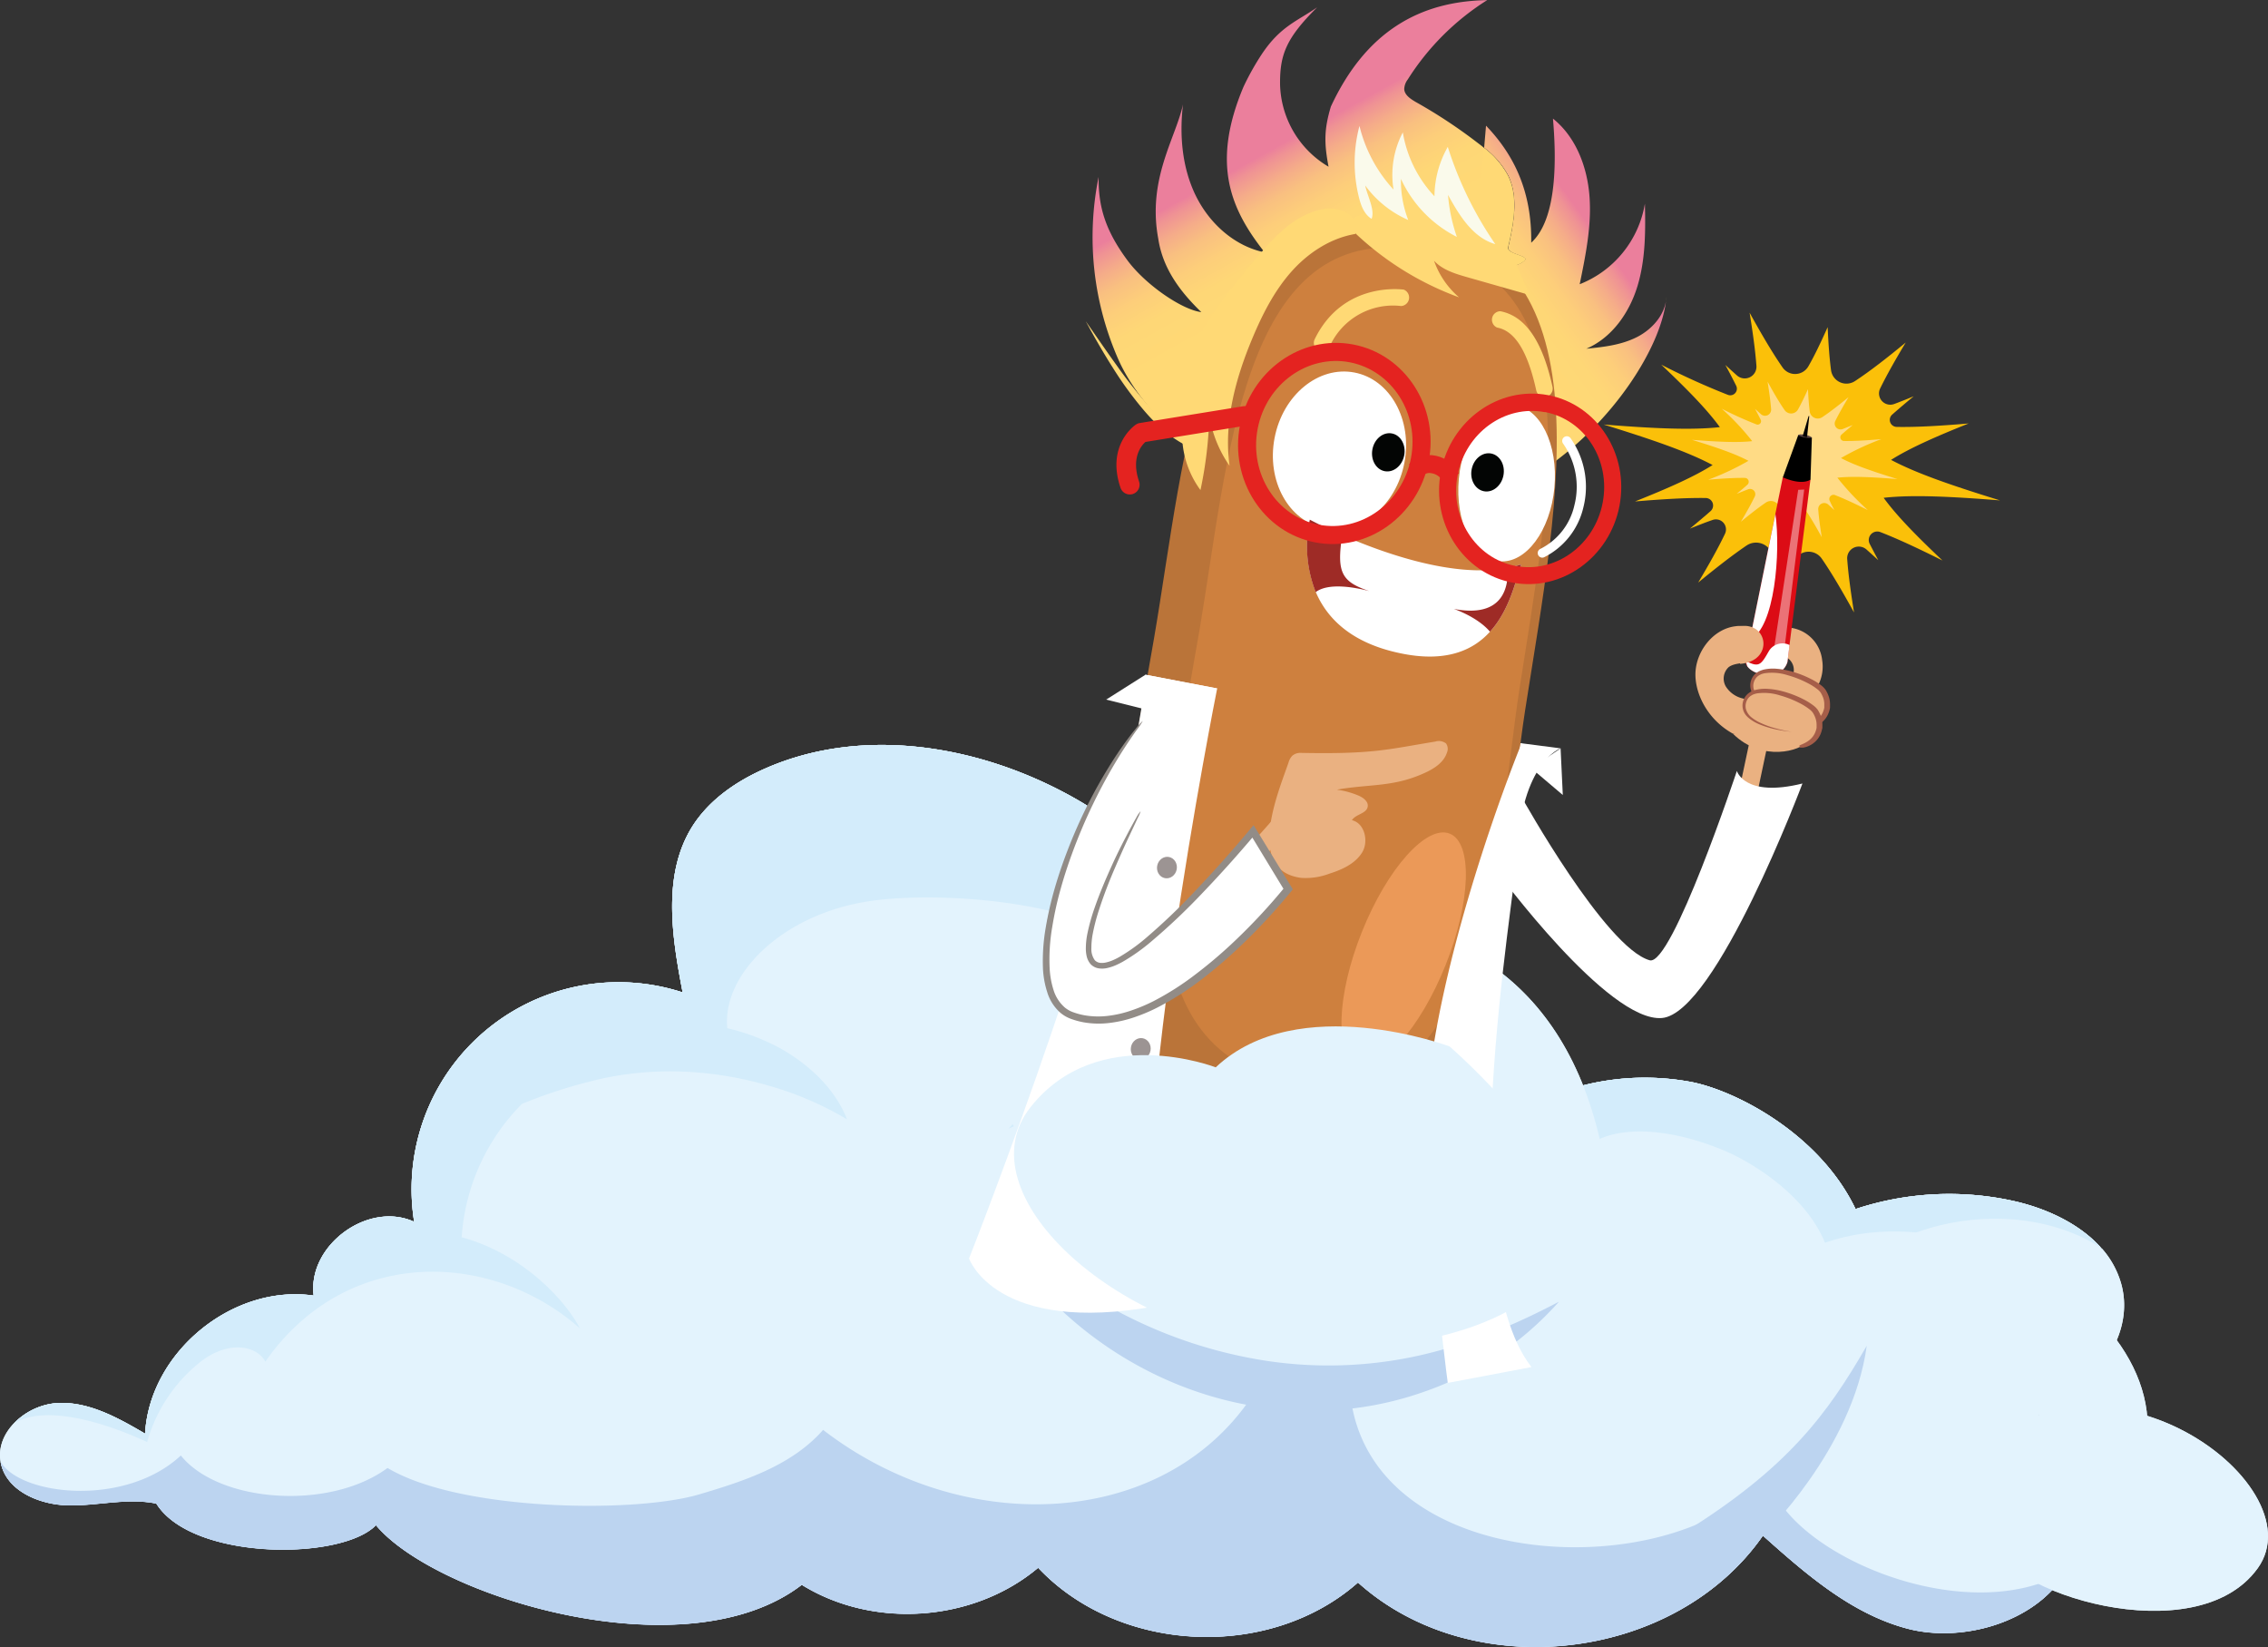 <svg xmlns="http://www.w3.org/2000/svg" xmlns:xlink="http://www.w3.org/1999/xlink" viewBox="0 0 532.62 386.7">
  <rect x="0" y="0" width="532.62" height="386.7" fill="#333333" stroke="none"/>
  <defs>
    <linearGradient id="Dégradé_sans_nom_2" data-name="Dégradé sans nom 2" x1="297.62" y1="86.72" x2="277.04" y2="62.09" gradientTransform="matrix(0.98, 0.19, -0.19, 0.98, 40.69, -79.38)" gradientUnits="userSpaceOnUse">
      <stop offset="0" stop-color="#ffd975"/>
      <stop offset="0.32" stop-color="#fed776"/>
      <stop offset="0.51" stop-color="#fdce7a"/>
      <stop offset="0.67" stop-color="#f9c080"/>
      <stop offset="0.8" stop-color="#f5ac89"/>
      <stop offset="0.93" stop-color="#ef9294"/>
      <stop offset="1" stop-color="#eb7f9c"/>
    </linearGradient>
    <linearGradient id="Dégradé_sans_nom_2-2" x1="333.88" y1="91.26" x2="354.72" y2="68.9" xlink:href="#Dégradé_sans_nom_2"/>
  </defs>
  <g id="Calque_2" data-name="Calque 2">
    <g id="ECOUTE">
      <g id="pompier_nuage" data-name="pompier nuage">
        <g>
          <g>
            <path d="M493.61,293.12a21.26,21.26,0,0,1,4.55,8.33c3.56,12.85-7.51,26.52-20.61,29,6.92,10.64,14.91,27.11,7.39,39-7.34,11.64-24.33,16.21-36.94,12.91-13.17-3.45-23.86-12.8-34-21.85-20.59,29.63-68.25,35.16-95.09,11-20.77,18.35-56.11,16.72-75.11-3.46-15.17,12.75-38.66,14.44-55.51,4-27.21,20.93-86.08,2.76-100-14-8.07,8.37-43.19,8.36-51.57-5.06-6.71-1.39-13.65.51-20.5.42S1.48,350.09.17,343.36c-1.4-7.2,6.13-13.62,13.45-13.95s14.13,3.5,20.46,7.2c1.06-19.16,20.61-35.17,39.6-32.42-1.51-11.78,12.8-22.29,23.59-17.32A48.59,48.59,0,0,1,160.32,233c-2.54-13.15-4.83-27.78,2.34-39.08,4-6.24,10.37-10.57,17.14-13.53,23-10.08,50.5-5.4,72.41,6.93,16,9,30.75,24,31.15,42.28,11.56-4,37.14-.38,46.79,4.41,11.73,5.82,22.29,14.33,29,25.59a59.2,59.2,0,0,1,37.36-5.69c10.3,1.72,30.66,11.94,39.25,29.95A70,70,0,0,1,473,282c7.68,1.74,15.57,5.39,20.6,11.17" fill="#e3f3fd"/>
            <path d="M415.11,345.93c2.77,18.06,46.07,37.21,70.13,23-.11.19-.19.38-.3.56-7.34,11.64-24.33,16.21-36.94,12.91-13.17-3.45-23.86-12.8-34-21.85-20.59,29.63-68.25,35.16-95.09,11-20.77,18.35-56.11,16.72-75.11-3.46-15.17,12.75-38.66,14.44-55.51,4-27.21,20.93-86.08,2.76-100-14-8.07,8.37-43.19,8.36-51.57-5.06-6.71-1.4-13.65.51-20.5.42S1.48,350.09.17,343.36v-.1c4.78,7.9,29.26,10.62,42.3-1.54,8.79,11,34.75,13.06,48.54,2.93h0c17,10.15,58,10.67,73.12,6.22,10.7-3.16,21.79-6.78,29.17-15.16,32.46,25,78,23.29,99.35-5.92-24.62-4.64-46.44-20.37-58.48-41,9.79,7.84,19.69,14.77,30.28,20.1a109.48,109.48,0,0,0,33.19,10.64,98,98,0,0,0,34.67-1.07c11.52-2.46,22.71-7,33.79-12.84a75.12,75.12,0,0,1-31.44,21.06,78.43,78.43,0,0,1-17.05,4c8.05,39.9,77.76,40.87,97.5,15.3" fill="#bcd4f0"/>
            <path d="M430.08,303.57c2.57-18.37-17.85-30.36-25-33.37-19.61-8.23-35.46-4.84-36.08,6.47h0c-9.35-7.76-19.94-12.12-30.84-15.42a180.51,180.51,0,0,0-67.8-5.46c-11.35,1.44-22.56,4-33.51,9.21,8.09-9.22,19.88-14.9,31.76-18.11l1.08-.27c5-3.93,8.31-8.13,7.1-12.12-6.78-22.51-53.25-25.66-72.13-23-20.75,2.93-35.14,17.18-33.86,29.91a48.81,48.81,0,0,1,12.95,5c6.55,3.81,12.44,9.37,15.15,16.37a77.54,77.54,0,0,0-18.78-8,83.54,83.54,0,0,0-18.89-3.15,76.44,76.44,0,0,0-19,1.42,117.5,117.5,0,0,0-19.65,6.12,49,49,0,0,0-14.16,31.31c14.16,3.86,24.16,14.53,27.78,21.41-20.66-18.3-54.77-19.57-73.89,7.79-1.94-3.72-8.58-5.1-15.17,0a36.77,36.77,0,0,0-12.59,18.88c-11.9-5.49-24.66-8.51-31.28-4.36a15.7,15.7,0,0,1,10.34-4.81c7.33-.32,14.13,3.5,20.46,7.2,1.06-19.16,20.61-35.17,39.6-32.42-1.51-11.78,12.8-22.29,23.59-17.32A48.59,48.59,0,0,1,160.32,233c-2.54-13.15-4.83-27.78,2.34-39.08,4-6.24,10.37-10.57,17.14-13.53,23-10.08,50.5-5.4,72.41,6.93,16,9,30.75,24,31.15,42.28,11.56-4,37.14-.38,46.79,4.41,11.73,5.82,22.29,14.33,29,25.59a59.2,59.2,0,0,1,37.36-5.69c10.3,1.72,30.66,11.94,39.25,29.95A70,70,0,0,1,473,282c7.57,1.71,15.32,5.29,20.36,10.92-19.07-12.24-49.78-7.46-63.29,10.7" fill="#d3ecfb"/>
          </g>
          <path d="M378.51,287.26c-6.33-98.74-105.07-75.95-134.19-45.57s30.39,43,30.39,43" fill="#e3f3fd"/>
          <path d="M460.85,344.72c29.66-35.55,83.88,3.36,69.34,23.49s-60.39,5.59-62.63-6.71" fill="#e3f3fd"/>
          <path d="M503.84,340.43c7.59-39.24-69.63-74.69-96.21-31.65" fill="#e3f3fd"/>
          <path d="M395.39,359.84c24.47-15.19,33.76-27.85,43-43.88C435.06,340.43,414,360.54,414,360.54" fill="#bcd4f0"/>
        </g>
        <g>
          <g>
            <g>
              <path d="M493.61,293.12a21.26,21.26,0,0,1,4.55,8.33c3.56,12.85-7.51,26.52-20.61,29,6.92,10.64,14.91,27.11,7.39,39-7.34,11.64-24.33,16.21-36.94,12.91-13.17-3.45-23.86-12.8-34-21.85-20.59,29.63-68.25,35.16-95.09,11-20.77,18.35-56.11,16.72-75.11-3.46-15.17,12.75-38.66,14.44-55.51,4-27.21,20.93-86.08,2.76-100-14-8.07,8.37-43.19,8.36-51.57-5.06-6.71-1.39-13.65.51-20.5.42S1.48,350.09.17,343.36c-1.4-7.2,6.13-13.62,13.45-13.95s14.13,3.5,20.46,7.2c1.06-19.16,20.61-35.17,39.6-32.42-1.51-11.78,12.8-22.29,23.59-17.32A48.59,48.59,0,0,1,160.32,233c-2.54-13.15-4.83-27.78,2.34-39.08,4-6.24,10.37-10.57,17.14-13.53,23-10.08,50.5-5.4,72.41,6.93,16,9,30.75,24,31.15,42.28,11.56-4,37.14-.38,46.79,4.41,11.73,5.82,22.29,14.33,29,25.59a59.2,59.2,0,0,1,37.36-5.69c10.3,1.72,30.66,11.94,39.25,29.95A70,70,0,0,1,473,282c7.68,1.74,15.57,5.39,20.6,11.17" fill="#e3f3fd"/>
              <path d="M415.11,345.93c2.77,18.06,46.07,37.21,70.13,23-.11.19-.19.38-.3.56-7.34,11.64-24.33,16.21-36.94,12.91-13.17-3.45-23.86-12.8-34-21.85-20.59,29.63-68.25,35.16-95.09,11-20.77,18.35-56.11,16.72-75.11-3.46-15.17,12.75-38.66,14.44-55.51,4-27.21,20.93-86.08,2.76-100-14-8.07,8.37-43.19,8.36-51.57-5.06-6.71-1.4-13.65.51-20.5.42S1.48,350.09.17,343.36v-.1c4.78,7.9,29.26,10.62,42.3-1.54,8.79,11,34.75,13.06,48.54,2.93h0c17,10.15,58,10.67,73.12,6.22,10.7-3.16,21.79-6.78,29.17-15.16,32.46,25,78,23.29,99.35-5.92-24.62-4.64-46.44-20.37-58.48-41,9.79,7.84,19.69,14.77,30.28,20.1a109.48,109.48,0,0,0,33.19,10.64,98,98,0,0,0,34.67-1.07c11.52-2.46,22.71-7,33.79-12.84a75.12,75.12,0,0,1-31.44,21.06,78.43,78.43,0,0,1-17.05,4c8.05,39.9,77.76,40.87,97.5,15.3" fill="#bcd4f0"/>
              <path d="M430.08,303.57c2.57-18.37-17.85-30.36-25-33.37-19.61-8.23-35.46-4.84-36.08,6.47h0c-9.35-7.76-19.94-12.12-30.84-15.42a180.51,180.51,0,0,0-67.8-5.46c-11.35,1.44-22.56,4-33.51,9.21,8.09-9.22,19.88-14.9,31.76-18.11l1.08-.27c5-3.93,8.31-8.13,7.1-12.12-6.78-22.51-53.25-25.66-72.13-23-20.75,2.93-35.14,17.18-33.86,29.91a48.81,48.81,0,0,1,12.95,5c6.55,3.81,12.44,9.37,15.15,16.37a77.54,77.54,0,0,0-18.78-8,83.54,83.54,0,0,0-18.89-3.15,76.44,76.44,0,0,0-19,1.42,117.5,117.5,0,0,0-19.65,6.12,49,49,0,0,0-14.16,31.31c14.16,3.86,24.16,14.53,27.78,21.41-20.66-18.3-54.77-19.57-73.89,7.79-1.94-3.72-8.58-5.1-15.17,0a36.77,36.77,0,0,0-12.59,18.88c-11.9-5.49-24.66-8.51-31.28-4.36a15.7,15.7,0,0,1,10.34-4.81c7.33-.32,14.13,3.5,20.46,7.2,1.06-19.16,20.61-35.17,39.6-32.42-1.51-11.78,12.8-22.29,23.59-17.32A48.59,48.59,0,0,1,160.32,233c-2.54-13.15-4.83-27.78,2.34-39.08,4-6.24,10.37-10.57,17.14-13.53,23-10.08,50.5-5.4,72.41,6.93,16,9,30.75,24,31.15,42.28,11.56-4,37.14-.38,46.79,4.41,11.73,5.82,22.29,14.33,29,25.59a59.2,59.2,0,0,1,37.36-5.69c10.3,1.72,30.66,11.94,39.25,29.95A70,70,0,0,1,473,282c7.57,1.71,15.32,5.29,20.36,10.92-19.07-12.24-49.78-7.46-63.29,10.7" fill="#d3ecfb"/>
            </g>
            <path d="M378.51,287.26c-6.33-98.74-105.07-75.95-134.19-45.57s30.39,43,30.39,43" fill="#e3f3fd"/>
            <path d="M460.85,344.72c29.66-35.55,83.88,3.36,69.34,23.49s-60.39,5.59-62.63-6.71" fill="#e3f3fd"/>
            <path d="M503.84,340.43c7.59-39.24-69.63-74.69-96.21-31.65" fill="#e3f3fd"/>
            <path d="M395.39,359.84c24.47-15.19,33.76-27.85,43-43.88C435.06,340.43,414,360.54,414,360.54" fill="#bcd4f0"/>
          </g>
          <g>
            <path d="M442.39,116.87c6.58-.73,15.25-.34,27.29.61-11.54-3.56-19.74-6.4-25.58-9.51,4.36-2.75,10.3-5.38,18.22-8.55-6.7.57-12.22.89-16.89.81a1.65,1.65,0,0,1-1.08-2.88c1.51-1.34,3.2-2.77,5.07-4.31q-2.4,1-4.55,1.8a2.65,2.65,0,0,1-3.33-3.64c1.55-3.17,3.55-6.71,6-10.78-4.5,3.7-8.35,6.7-11.84,9A3.65,3.65,0,0,1,430,86.88c-.39-2.94-.62-6.27-.79-10.07-1.58,3.51-3,6.54-4.51,9.16a3.59,3.59,0,0,1-6.08.3c-2.4-3.46-4.89-7.7-7.74-12.85.77,4.78,1.34,8.89,1.6,12.47a2.75,2.75,0,0,1-4.58,2.25c-.87-.77-1.77-1.59-2.71-2.45.94,1.74,1.79,3.36,2.54,4.88a1.55,1.55,0,0,1-1.93,2.14,171.87,171.87,0,0,1-15.68-7.1c6.19,5.87,10.74,10.51,13.77,14.67-6.58.73-15.24.34-27.28-.61,11.54,3.57,19.73,6.4,25.58,9.51-4.36,2.75-10.3,5.39-18.22,8.55,6.56-.55,12-.87,16.6-.81a1.76,1.76,0,0,1,1.14,3.08c-1.45,1.28-3.07,2.64-4.85,4.11,1.86-.75,3.6-1.44,5.23-2a2.36,2.36,0,0,1,3,3.23c-1.59,3.34-3.7,7.09-6.29,11.44,4.28-3.52,8-6.41,11.33-8.68a4,4,0,0,1,6.24,2.84c.34,2.79.55,5.92.71,9.46,1.53-3.42,2.95-6.38,4.38-8.95a3.75,3.75,0,0,1,6.35-.31c2.36,3.42,4.8,7.6,7.59,12.65-.77-4.82-1.34-8.94-1.6-12.53a2.73,2.73,0,0,1,4.54-2.24c.88.79,1.8,1.62,2.76,2.5-.72-1.34-1.38-2.6-2-3.79a2,2,0,0,1,2.53-2.79c4.17,1.62,8.91,3.85,14.54,6.65-6.19-5.86-10.74-10.5-13.78-14.67" fill="#fbc009"/>
            <path d="M431.45,112.16c3.42-.38,7.92-.18,14.16.32-6-1.85-10.24-3.32-13.27-4.94a61.07,61.07,0,0,1,9.45-4.43c-3.47.29-6.34.46-8.76.42a.86.86,0,0,1-.56-1.5c.78-.69,1.66-1.43,2.63-2.24l-2.36.94A1.38,1.38,0,0,1,431,98.84c.81-1.64,1.85-3.48,3.11-5.59-2.34,1.92-4.34,3.47-6.15,4.68A1.9,1.9,0,0,1,425,96.6c-.2-1.53-.32-3.26-.41-5.23-.82,1.82-1.58,3.4-2.34,4.76a1.86,1.86,0,0,1-3.15.15c-1.25-1.8-2.54-4-4-6.67.4,2.49.69,4.62.83,6.47a1.43,1.43,0,0,1-2.38,1.17L412.16,96c.49.9.93,1.74,1.32,2.53a.8.8,0,0,1-1,1.11,88.38,88.38,0,0,1-8.14-3.68,59.72,59.72,0,0,1,7.15,7.61c-3.41.38-7.91.18-14.15-.31,6,1.84,10.23,3.32,13.27,4.93a61.14,61.14,0,0,1-9.46,4.44c3.41-.29,6.22-.46,8.62-.43a.92.92,0,0,1,.59,1.61q-1.12,1-2.52,2.13c1-.39,1.87-.75,2.72-1.07a1.23,1.23,0,0,1,1.54,1.68c-.83,1.73-1.92,3.68-3.27,5.94,2.23-1.83,4.14-3.33,5.88-4.51a2.09,2.09,0,0,1,3.24,1.48c.18,1.44.29,3.07.37,4.9.79-1.77,1.53-3.31,2.27-4.64a1.94,1.94,0,0,1,3.3-.16c1.22,1.78,2.49,3.94,3.94,6.56-.4-2.5-.7-4.64-.83-6.5a1.41,1.41,0,0,1,2.35-1.16l1.43,1.29c-.37-.69-.72-1.34-1-2a1,1,0,0,1,1.31-1.45c2.16.84,4.62,2,7.54,3.45a61.21,61.21,0,0,1-7.15-7.61" fill="#ffdb85"/>
            <path d="M358,61.17a4.58,4.58,0,0,1-4,1.12,78.93,78.93,0,0,0-7.79-1.57c-4.53-.76-10.13-1.56-15.73-2.4-4.77-1-8.18-1.67-10.67-2.14L333.6,77.09c-2.77,3.91-28.31,24-31.07,28-1,1.47-2.2,3-3.92,3.56-1.25.38-.35,5.56-1.62,5.26-13.42-3.22-28.3-16.47-34.12-29A71.11,71.11,0,0,1,258,41.54c-.08,6.84,1.48,12.38,6.7,19.49,4.22,5.76,12.84,11.69,17.42,12.25C276.73,68.08,273,62.68,272,56c-2.59-14,4.12-23.59,5.82-31.5-.86,7.22-.23,14.77,2.94,21.32S289.86,57.8,297,59.25c-8.08-10.21-12.56-20.8-5-38.81a61.15,61.15,0,0,1,4.32-7.72c4.38-6.58,8.34-7.75,13-11-7.26,7.21-8.76,11.09-8.71,18A23.08,23.08,0,0,0,312,39.14c-1.1-5.77-1-8.91.54-14.11,8.26-17.76,21-24.75,36.71-25a59.66,59.66,0,0,0-18.64,18.61,4,4,0,0,0-.84,2.29c.09,1.39,1.47,2.28,2.68,3A120.14,120.14,0,0,1,347,33.53c.49.37,1,.75,1.46,1.15a20.14,20.14,0,0,1,5.66,6.54c2.52,5.14,1.3,11.25,0,16.83C353.79,59.73,359.25,60,358,61.17Z" fill="url(#Dégradé_sans_nom_2)"/>
            <path d="M409.19,192.44h0a2.17,2.17,0,0,1-1.67-2.57l5.09-24a2.17,2.17,0,0,1,2.53-1.68h0a2.17,2.17,0,0,1,1.67,2.57l-5.09,24A2.16,2.16,0,0,1,409.19,192.44Z" fill="#eab181"/>
            <path d="M357.51,187.45s19.52,35.05,29.89,38C392.6,227,407.89,181,407.89,181s1.78,6.33,15.4,2.95c0,0-20.31,54-33,55.06s-38.71-34.36-38.71-34.36Z" fill="#fff"/>
            <path d="M242.55,294.06c38-5.7,102.28,13.09,102.28,13.09L349,204.65l-72.06-9.3Z" fill="#aba6a1"/>
            <path d="M352.37,173.87l14.12,1.83s-9.2,3.1-10.24,24.86c-.5,10.29-15.84,95.76,3.4,120.4L340,324.68s-8.66-62.91-2.24-88.62C342.35,217.51,352.37,173.87,352.37,173.87Z" fill="#fff"/>
            <path d="M285,106.64c-.57-.07-1.17-.22-1.82-.36-.32-.07-.64-.18-1-.27a9.9,9.9,0,0,1-1-.33,21.83,21.83,0,0,1-4.25-2,30.46,30.46,0,0,1-4.27-3.18,43.91,43.91,0,0,1-4-4.13,84.88,84.88,0,0,1-7.3-10c-2.27-3.57-4.39-7.28-6.37-10.93,2.38,3.4,4.79,6.93,7.25,10.34a111.55,111.55,0,0,0,7.56,9.57,48.79,48.79,0,0,0,4,3.93,30,30,0,0,0,4.06,3,20.48,20.48,0,0,0,3.94,1.9,8.37,8.37,0,0,0,.93.3c.31.09.6.19.9.26.59.12,1.14.27,1.68.33a23.82,23.82,0,0,0,6.37.11c.79-.09,1.47-.17,2-.26l1.43-.21c1.53-.25,1.76-.1,1.82.12s0,.46-1.55,1c-.38.13-.85.26-1.44.42s-1.28.29-2.11.42A21.82,21.82,0,0,1,285,106.64Z" fill="#ffd975"/>
            <path d="M363.22,109.75c-1.4,1,1.72-3.4,0-3.16-2.26.33.22-3-1.67-4.31-7.78-5.29-11.08-13.76-17.12-21l1.77-20.59A78.93,78.93,0,0,1,354,62.29a4.58,4.58,0,0,0,4-1.12c1.28-1.16-4.18-1.44-3.8-3.12,1.26-5.58,2.48-11.69,0-16.83a20.14,20.14,0,0,0-5.66-6.54l.44-5.17c6.38,6.63,10.79,15.2,10.61,27.47,6.23-5.63,5.89-20.1,5.11-29.13,5.41,4.32,8.07,11.38,8.58,18.28s-.91,13.81-2.3,20.6a24.7,24.7,0,0,0,15.31-18.92c.16,6.51.15,13.15-1.75,19.39s-6,12.1-12,14.67c4.07-.39,8.24-.88,11.88-2.73,3.35-1.7,6.22-4.8,6.82-8.46C389.89,81.84,378.74,99.08,363.22,109.75Z" fill="url(#Dégradé_sans_nom_2-2)"/>
            <path d="M358,61.17a4.58,4.58,0,0,1-4,1.12,78.93,78.93,0,0,0-7.79-1.57l2.24-26a20.14,20.14,0,0,1,5.66,6.54c2.52,5.14,1.3,11.25,0,16.83C353.79,59.73,359.25,60,358,61.17Z" fill="#ffd975"/>
            <path d="M391.18,70.68c0-.32.07-.65.1-1C391.26,70,391.23,70.36,391.18,70.68Z" fill="#ffd975"/>
            <g>
              <path d="M326.91,51.78c52.31,4,39,65.21,31.25,115-5.25,33.84-7.81,110.69-58.45,101.87-51.63-9-38.11-64.07-28.71-118.7C278.51,106.25,281.86,46.73,326.91,51.78Z" fill="#ba7439"/>
              <path d="M330.51,58.33c45.06,3.31,33.2,58.8,26.25,103.9-4.73,30.67-7.39,100.26-51,92.58-44.46-7.83-32.47-57.79-24-107.3C288.46,107.92,291.7,54,330.51,58.33Z" fill="#ce803e"/>
            </g>
            <ellipse cx="329.63" cy="222.7" rx="29.08" ry="10.57" transform="translate(0.3 445.84) rotate(-68.16)" fill="#eb9958"/>
            <ellipse cx="314.59" cy="105.76" rx="18.62" ry="15.52" transform="translate(151.58 394.86) rotate(-79.17)" fill="#fff"/>
            <ellipse cx="353.81" cy="113.44" rx="18.41" ry="11.27" transform="translate(208.48 455.39) rotate(-84.75)" fill="#fff"/>
            <g>
              <path d="M421.48,173.72c3.13.16,5.37-.62,5.63-3.12s-3.13-5.81-5.54-5.09A9.5,9.5,0,0,0,427.92,155a8.61,8.61,0,0,0-8.64-7.69,5.6,5.6,0,0,0-4.51,1.78c-1,1.32-.92,3.56.53,4.39,1.22.7,2.82.22,4.1.77a3.43,3.43,0,0,1,1.84,3.47,6.19,6.19,0,0,1-1.94,3.64,10.57,10.57,0,0,1-10,2.63,6.4,6.4,0,0,1-4-2.81,3.67,3.67,0,0,1,.65-4.54c1.32-1,3.24-.77,4.79-1.42a4.24,4.24,0,0,0,.44-7.62,5.9,5.9,0,0,0-3.54-.58c-4.9.55-8.77,5.12-9.4,10s2.28,11.66,8.72,15.23h0Z" fill="#eab181"/>
              <g>
                <ellipse cx="423.91" cy="102.52" rx="0.43" ry="1.66" transform="translate(243.53 499.6) rotate(-79.17)" fill="#5e4745"/>
                <path d="M423.35,102.34l1.37-4.61a.09.09,0,0,1,.17,0l-.52,4.87A1.66,1.66,0,0,1,423.35,102.34Z"/>
                <g>
                  <path d="M419.76,155.46c-1.45,4.47-7.8,3.31-9.44.95a1.89,1.89,0,0,1-.39-1.27l1-5,6-29.49,1.75-8.61c2,.2,6.49.55,6.49.55l-4.92,38.83Z" fill="#dc0c15"/>
                  <path d="M418.69,112.06s4.13,2,6.49.55l.32-9.83a6.32,6.32,0,0,1-3.22-.57Z"/>
                  <path d="M419.76,155.46c-1.45,4.47-7.8,3.31-9.44.95l-.39-1.27c3.15,1.65,3.61,1,5.46-2.25a3.73,3.73,0,0,1,4.87-1.45Z" fill="#fff"/>
                  <path d="M410.94,150.16l6-29.49C418.2,129.57,416.82,147.54,410.94,150.16Z" fill="#fff"/>
                  <polygon points="422.29 115 416.18 155.13 418.9 153.56 423.7 114.93 422.29 115" fill="#fff" opacity="0.42"/>
                </g>
              </g>
              <g>
                <path d="M408.76,147c6.49-.91,7.85,8.2-.12,8.87Z" fill="#eab181"/>
                <path d="M407,172.3c6.8,6.69,16,4,17.49,1.7s-.79-2.1-4.36-3.83S407,172.3,407,172.3Z" fill="#eab181"/>
                <g>
                  <path d="M424.36,170.54c4.32-.68,6-4.84,3.82-8.26-1.81-2.82-14.95-7.95-16.63-2.28s10.93,7,10.93,7" fill="#eab181"/>
                  <path d="M424.58,170.49s-.64,0,.16-.38c.09-.05.22-.08.36-.15l.48-.23c.19-.08.39-.22.62-.34s.22-.16.35-.25a2.29,2.29,0,0,0,.36-.29,4.54,4.54,0,0,0,1.32-2,4,4,0,0,0,.19-.72c0-.13,0-.27,0-.4l0-.21v-.21a4.58,4.58,0,0,0-.39-1.81,5.76,5.76,0,0,0-.48-.92,3.52,3.52,0,0,0-.72-.73,12.62,12.62,0,0,0-2.06-1.34,24.45,24.45,0,0,0-5-2,12.05,12.05,0,0,0-5.44-.43,6.29,6.29,0,0,0-.62.17,5,5,0,0,0-.57.28,2.59,2.59,0,0,0-.88.83,3,3,0,0,0-.44,2.32,3.68,3.68,0,0,0,1.32,2,9.46,9.46,0,0,0,2,1.25,22.77,22.77,0,0,0,3.76,1.37c1.1.3,2,.48,2.63.6l1,.16s-.35,0-1-.11-1.55-.21-2.67-.45a20.9,20.9,0,0,1-3.89-1.19,10.22,10.22,0,0,1-2.14-1.2,5.33,5.33,0,0,1-1-.94,3.35,3.35,0,0,1-.66-1.27,3.77,3.77,0,0,1,.41-2.92,3.6,3.6,0,0,1,1.1-1.13,4.68,4.68,0,0,1,.7-.37,6.28,6.28,0,0,1,.73-.25,9.64,9.64,0,0,1,3-.23,18.89,18.89,0,0,1,2.92.46,24.16,24.16,0,0,1,5.35,2,13.9,13.9,0,0,1,2.3,1.44,4.81,4.81,0,0,1,1,1,6.72,6.72,0,0,1,.61,1.15,5.84,5.84,0,0,1,.48,2.31,2.72,2.72,0,0,1,0,.28l0,.26c0,.18,0,.35-.06.52a5.05,5.05,0,0,1-.27.93,5.23,5.23,0,0,1-1.82,2.42,2.36,2.36,0,0,1-.48.32l-.44.25c-.3.11-.55.23-.78.29l-.61.14a3.82,3.82,0,0,1-.43,0C424,170.79,424.59,170.49,424.58,170.49Z" fill="#a65e49"/>
                </g>
                <g>
                  <path d="M422.55,175.28c4.32-.67,6-4.84,3.83-8.25-1.82-2.82-15-8-16.64-2.29s10.93,7,10.93,7" fill="#eab181"/>
                  <path d="M422.77,175.23s-.64,0,.16-.37c.1-.05.22-.08.36-.15l.49-.23c.19-.09.38-.22.61-.35a3.64,3.64,0,0,0,.35-.24,2.41,2.41,0,0,0,.36-.29,4.49,4.49,0,0,0,1.32-2,4.34,4.34,0,0,0,.19-.73c0-.13,0-.26,0-.4l0-.2v-.21a4.75,4.75,0,0,0-.4-1.81,5.36,5.36,0,0,0-.48-.92,3.74,3.74,0,0,0-.71-.74,14.35,14.35,0,0,0-2.06-1.34,24.66,24.66,0,0,0-5-2,12.21,12.21,0,0,0-5.44-.44,6.52,6.52,0,0,0-.63.18,3.25,3.25,0,0,0-.56.28,2.6,2.6,0,0,0-.89.82,3.08,3.08,0,0,0-.44,2.33,3.88,3.88,0,0,0,1.32,2,9.83,9.83,0,0,0,2,1.24,21.36,21.36,0,0,0,3.76,1.37c1.1.3,2,.49,2.63.6l1,.17-1-.11c-.63-.08-1.54-.21-2.67-.45a22.53,22.53,0,0,1-3.89-1.19,10.28,10.28,0,0,1-2.14-1.21,5.6,5.6,0,0,1-1-.93,3.6,3.6,0,0,1-.24-4.19,3.39,3.39,0,0,1,1.1-1.13,4.13,4.13,0,0,1,1.43-.62,9.27,9.27,0,0,1,3-.23,17.71,17.71,0,0,1,2.93.46,24.57,24.57,0,0,1,5.34,2,14.74,14.74,0,0,1,2.31,1.45,4.82,4.82,0,0,1,1,1,8.5,8.5,0,0,1,.61,1.15,5.94,5.94,0,0,1,.48,2.31v.27l0,.27c0,.17,0,.35-.07.51a6.45,6.45,0,0,1-.26.94,5.3,5.3,0,0,1-1.82,2.42,4,4,0,0,1-.48.32,5.07,5.07,0,0,1-.45.24,7.5,7.5,0,0,1-.78.3l-.6.14a2.38,2.38,0,0,1-.43,0C422.15,175.54,422.78,175.23,422.77,175.23Z" fill="#a65e49"/>
                </g>
              </g>
            </g>
            <ellipse cx="326.06" cy="106.21" rx="4.51" ry="3.8" transform="translate(160.45 406.49) rotate(-79.17)" fill="#030504"/>
            <ellipse cx="349.36" cy="110.92" rx="4.51" ry="3.8" transform="translate(174.75 433.2) rotate(-79.17)" fill="#030504"/>
            <path d="M310.12,82.44a1.76,1.76,0,0,1-.49-.16,2,2,0,0,1-.9-2.61C315.45,65.86,329.53,68,329.67,68a2,2,0,0,1-.63,3.85,16.32,16.32,0,0,0-16.8,9.54A1.94,1.94,0,0,1,310.12,82.44Z" fill="#ffd975"/>
            <path d="M362.33,93.18a2,2,0,0,1-1.55-1.5c-2-9.14-5-14-9.19-14.77a2,2,0,0,1,.74-3.84c5.9,1.13,9.91,7,12.27,17.78a2,2,0,0,1-1.49,2.32A1.87,1.87,0,0,1,362.33,93.18Z" fill="#ffd975"/>
            <path d="M302.61,179a3.64,3.64,0,0,1,.85-1.54,2.81,2.81,0,0,1,1.9-.7c17.19.35,20.56-.84,31.7-2.65a2.75,2.75,0,0,1,2.53.44,2.19,2.19,0,0,1,.23,2.1c-.86,2.73-3.73,4.22-6.38,5.31-6.83,2.82-12.23,2.14-19.5,3.44a19.69,19.69,0,0,1,5,1.35c1.17.48,2.48,1.43,2.25,2.67-.31,1.64-2.84,1.72-3.7,3.15,3,.68,4,5,2.37,7.61s-4.69,4-7.64,4.93a15.78,15.78,0,0,1-6.64,1C292.37,204.39,300.17,186.1,302.61,179Z" fill="#eab181"/>
            <path d="M323.84,139.58c-1.55-.42-2.92-.82-4.13-1.23C322,138.92,323.58,139.49,323.84,139.58Z" fill="#e46158"/>
            <g>
              <path d="M357.22,132.51c-1.19,3.48-2.62,10.66-7.31,15.8-4,4.44-10.51,7.36-21.34,5C317.1,150.86,311.56,145,309,139a29.3,29.3,0,0,1-1.38-17s3,1.61,7.61,3.64c9.55,4.18,26.22,10.16,38.84,7.68A23.4,23.4,0,0,0,357.22,132.51Z" fill="#fff"/>
              <path d="M321.57,138.77c-3.84-1-9.7-1.93-12.59.24a29.3,29.3,0,0,1-1.38-17s3,1.61,7.61,3.64C313.87,134.33,315,136.59,321.57,138.77Z" fill="#9e2b26"/>
              <path d="M357.22,132.51c-1.19,3.48-2.62,10.66-7.31,15.8-3-3.53-8.5-5.35-8.5-5.35,11.72,2.25,12.89-5.29,12.64-9.62A23.4,23.4,0,0,0,357.22,132.51Z" fill="#9e2b26"/>
            </g>
            <path d="M269,158.41l16.84,3.23s-22.7,113.41-14.27,145c-37.74,6.87-44-11.17-44-11.17S265.79,198.71,269,158.41Z" fill="#fff"/>
            <path d="M254.91,231.42a7.57,7.57,0,0,1-2.29-.83c-6.05-3.39-8.1-8.2-6.47-15.14,1.43-6,5.54-13.67,11.24-24.22,1.43-2.66,2.92-5.41,4.5-8.39a2.17,2.17,0,1,1,3.83,2c-1.59,3-3.08,5.75-4.52,8.42-11.69,21.65-15,28.73-6.46,33.51,1.87,1,8.19,1.6,26.55-15.82a287.82,287.82,0,0,0,19.8-21.07,2.17,2.17,0,0,1,3.33,2.79,294,294,0,0,1-20.15,21.43C270.8,226.93,261.15,232.62,254.91,231.42Z" fill="#eab181"/>
            <g>
              <path d="M268.42,169.28c-18.26,22.45-30.7,64-16.72,69.15,21.22,7.85,50.84-29.69,50.84-29.69l-8.26-13.56s-27.76,33.61-36.34,31.47,9.92-36.19,9.92-36.19" fill="#fff"/>
              <path d="M267.86,190.46a7.65,7.65,0,0,1-.67,1.58c-.47,1-1.18,2.52-2.1,4.47s-2,4.36-3.23,7.2-2.54,6.11-3.74,9.83a44.65,44.65,0,0,0-1.54,5.93,17.71,17.71,0,0,0-.28,3.17,4.43,4.43,0,0,0,.82,2.82,2.11,2.11,0,0,0,1.18.59,4.11,4.11,0,0,0,1.54-.11,8.6,8.6,0,0,0,1.62-.55,16.13,16.13,0,0,0,1.6-.82,42.94,42.94,0,0,0,6.21-4.48,148.93,148.93,0,0,0,12.12-11.67c4.05-4.28,8.16-8.9,12.23-13.78l.77-.92.62,1,8.28,13.54.32.53-.38.47a138.58,138.58,0,0,1-11.7,12.65,111.8,111.8,0,0,1-9.51,8.16,67.28,67.28,0,0,1-10.32,6.53,40.62,40.62,0,0,1-5.55,2.31,28.29,28.29,0,0,1-5.79,1.28,20.6,20.6,0,0,1-5.87-.17,17.89,17.89,0,0,1-2.81-.75,8.23,8.23,0,0,1-2.63-1.47,10.48,10.48,0,0,1-3.11-4.84,21.53,21.53,0,0,1-1-5.35,45.64,45.64,0,0,1,.7-10.16,81.91,81.91,0,0,1,2.14-9.19c.85-2.9,1.79-5.64,2.78-8.22a117.1,117.1,0,0,1,11.93-23.23c1.73-2.56,3.19-4.47,4.22-5.72a11.27,11.27,0,0,1,1.67-1.83,14.56,14.56,0,0,1-1.38,2.05c-.94,1.32-2.3,3.27-3.93,5.87a126.6,126.6,0,0,0-11.33,23.29c-.94,2.57-1.84,5.3-2.64,8.17a80.57,80.57,0,0,0-2,9.05,44.32,44.32,0,0,0-.59,9.82,20.21,20.21,0,0,0,.91,4.94,8.91,8.91,0,0,0,2.64,4.09,6.54,6.54,0,0,0,2.14,1.17,15.67,15.67,0,0,0,2.55.67,19,19,0,0,0,5.39.13,26.32,26.32,0,0,0,5.45-1.24,39.7,39.7,0,0,0,5.3-2.22,66,66,0,0,0,10-6.39,107.92,107.92,0,0,0,9.35-8,138.5,138.5,0,0,0,11.55-12.46l-.06,1-8.24-13.56,1.39.1q-6.21,7.36-12.38,13.8a148,148,0,0,1-12.35,11.69,45.48,45.48,0,0,1-6.47,4.56,18.73,18.73,0,0,1-1.74.86,10.76,10.76,0,0,1-1.87.61,5.4,5.4,0,0,1-2.05.09,3.32,3.32,0,0,1-1.91-1,4.32,4.32,0,0,1-.91-1.83,7.8,7.8,0,0,1-.2-1.84,17.91,17.91,0,0,1,.35-3.41,47,47,0,0,1,1.68-6.05c1.3-3.75,2.72-7,4-9.84s2.48-5.19,3.48-7.11,1.8-3.37,2.36-4.35A7.07,7.07,0,0,1,267.86,190.46Z" fill="#928c87"/>
            </g>
            <path d="M357.4,174.33c-7.42,18.44-19.11,53.2-21.95,80.13A88.61,88.61,0,0,0,336,275c3.69,28.62,8.89-4.78,8.89-4.78l3.2-32.32,7.13-32.07Z" fill="#fff"/>
            <polygon points="285.85 161.63 279.07 169.07 259.78 164.25 269.01 158.41 285.85 161.63" fill="#fff"/>
            <polygon points="366.49 175.7 367.01 186.65 359.61 180.37 366.49 175.7" fill="#fff"/>
            <ellipse cx="274.06" cy="203.71" rx="2.53" ry="2.33" transform="translate(22.47 434.59) rotate(-79.17)" fill="#9c9493"/>
            <ellipse cx="264.92" cy="280.13" rx="2.53" ry="2.33" transform="matrix(0.19, -0.98, 0.98, 0.19, -60.01, 487.67)" fill="#9c9493"/>
            <ellipse cx="267.91" cy="246.27" rx="2.53" ry="2.33" transform="translate(-24.33 463.11) rotate(-79.17)" fill="#9c9493"/>
            <g>
              <path d="M308.9,127.35c-12.22-2.34-20.16-14.66-17.71-27.47s14.38-21.32,26.6-19S338,95.56,335.51,108.36,321.12,129.69,308.9,127.35ZM317,85.06c-9.93-1.9-19.64,5.1-21.65,15.62s4.42,20.61,14.35,22.51,19.63-5.11,21.65-15.62S326.92,87,317,85.06Z" fill="#e42320"/>
              <path d="M355.13,136.77c-11.56-2.21-19.08-13.88-16.76-26s13.61-20.19,25.18-18,19.09,13.88,16.77,26S366.7,139,355.13,136.77Zm7.67-40c-9.4-1.8-18.59,4.84-20.49,14.79s4.18,19.51,13.58,21.31S374.48,128,376.38,118,372.19,98.53,362.8,96.73Z" fill="#e42320"/>
              <path d="M338.73,112.82a3.67,3.67,0,0,0-2.59-1.72,2.05,2.05,0,0,0-2.05.7l-3.2-2.74a6.32,6.32,0,0,1,5.9-2.12,7.81,7.81,0,0,1,5.82,4.24Z" fill="#e42320"/>
            </g>
            <path d="M362,130.91a1.07,1.07,0,0,1-.77-.59,1.08,1.08,0,0,1,.5-1.45,15.12,15.12,0,0,0,8-10.23,17.62,17.62,0,0,0-2.65-14.49,1.08,1.08,0,1,1,1.75-1.28,19.79,19.79,0,0,1,3,16.3,17.51,17.51,0,0,1-9.19,11.65A1.08,1.08,0,0,1,362,130.91Z" fill="#fff"/>
            <path d="M278.1,97.28a22.18,22.18,0,0,0,3.82,17.78A95.36,95.36,0,0,0,284,97.56a28.14,28.14,0,0,0,4.75,11.79c-1.4-10.2,1.42-20.54,5.39-30,2.31-5.51,5.06-10.93,9-15.42s9.23-8,15.13-9A4.5,4.5,0,0,0,316,49.81a8.38,8.38,0,0,0-5.92-.56c-6.44,1.42-11.16,6.76-15.4,11.8-7.23,8.59-14.71,17.68-17,28.68" fill="#ffd975"/>
            <path d="M264.89,116.05a2.3,2.3,0,0,1-1.74-1.51c-3.41-10,3.3-14.65,3.59-14.85a2.38,2.38,0,0,1,.92-.37L292,95.37a2.3,2.3,0,0,1,.73,4.54L269,103.76c-1,.88-3.39,3.75-1.5,9.29a2.3,2.3,0,0,1-1.42,2.92A2.39,2.39,0,0,1,264.89,116.05Z" fill="#e42320"/>
            <path d="M315.72,52.21a70.65,70.65,0,0,0,26.93,17.6,20,20,0,0,1-5.88-8.6c2,2.18,5,3.07,7.83,3.88l14.61,4.16L355.15,60c-7.26,1.62-6.61-5.89-13.73-8.06A7.11,7.11,0,0,0,340,50.12c.16.29-8.74-4.91-9-5.09" fill="#ffd975"/>
            <path d="M319.21,46.63a33.44,33.44,0,0,1,.05-17.06,33.83,33.83,0,0,0,8,14.94,21.49,21.49,0,0,1,2.18-13.43,28.72,28.72,0,0,0,7.43,15A23.79,23.79,0,0,1,340,34.49a85.66,85.66,0,0,0,11.16,22.83c-5.29-1.52-8.46-6.76-11.11-11.57a39.64,39.64,0,0,0,2.08,9.87A28.71,28.71,0,0,1,329,42a25.43,25.43,0,0,0,1.71,9.65,24.82,24.82,0,0,1-10.1-8.1c.45,2.34,2.34,5.72,1.5,7.83C320.47,50.4,319.69,48.47,319.21,46.63Z" fill="#fafaeb"/>
          </g>
        </g>
        <path d="M340.42,245.68s-35.53-13.34-54.92,4.91c0,0-27.67-10.75-43.52,9.39s19.94,52.71,58.52,56,66.38-9.14,68.55-26.4S340.42,245.68,340.42,245.68Z" fill="#e3f3fd"/>
      </g>
    </g>
  </g>
</svg>
